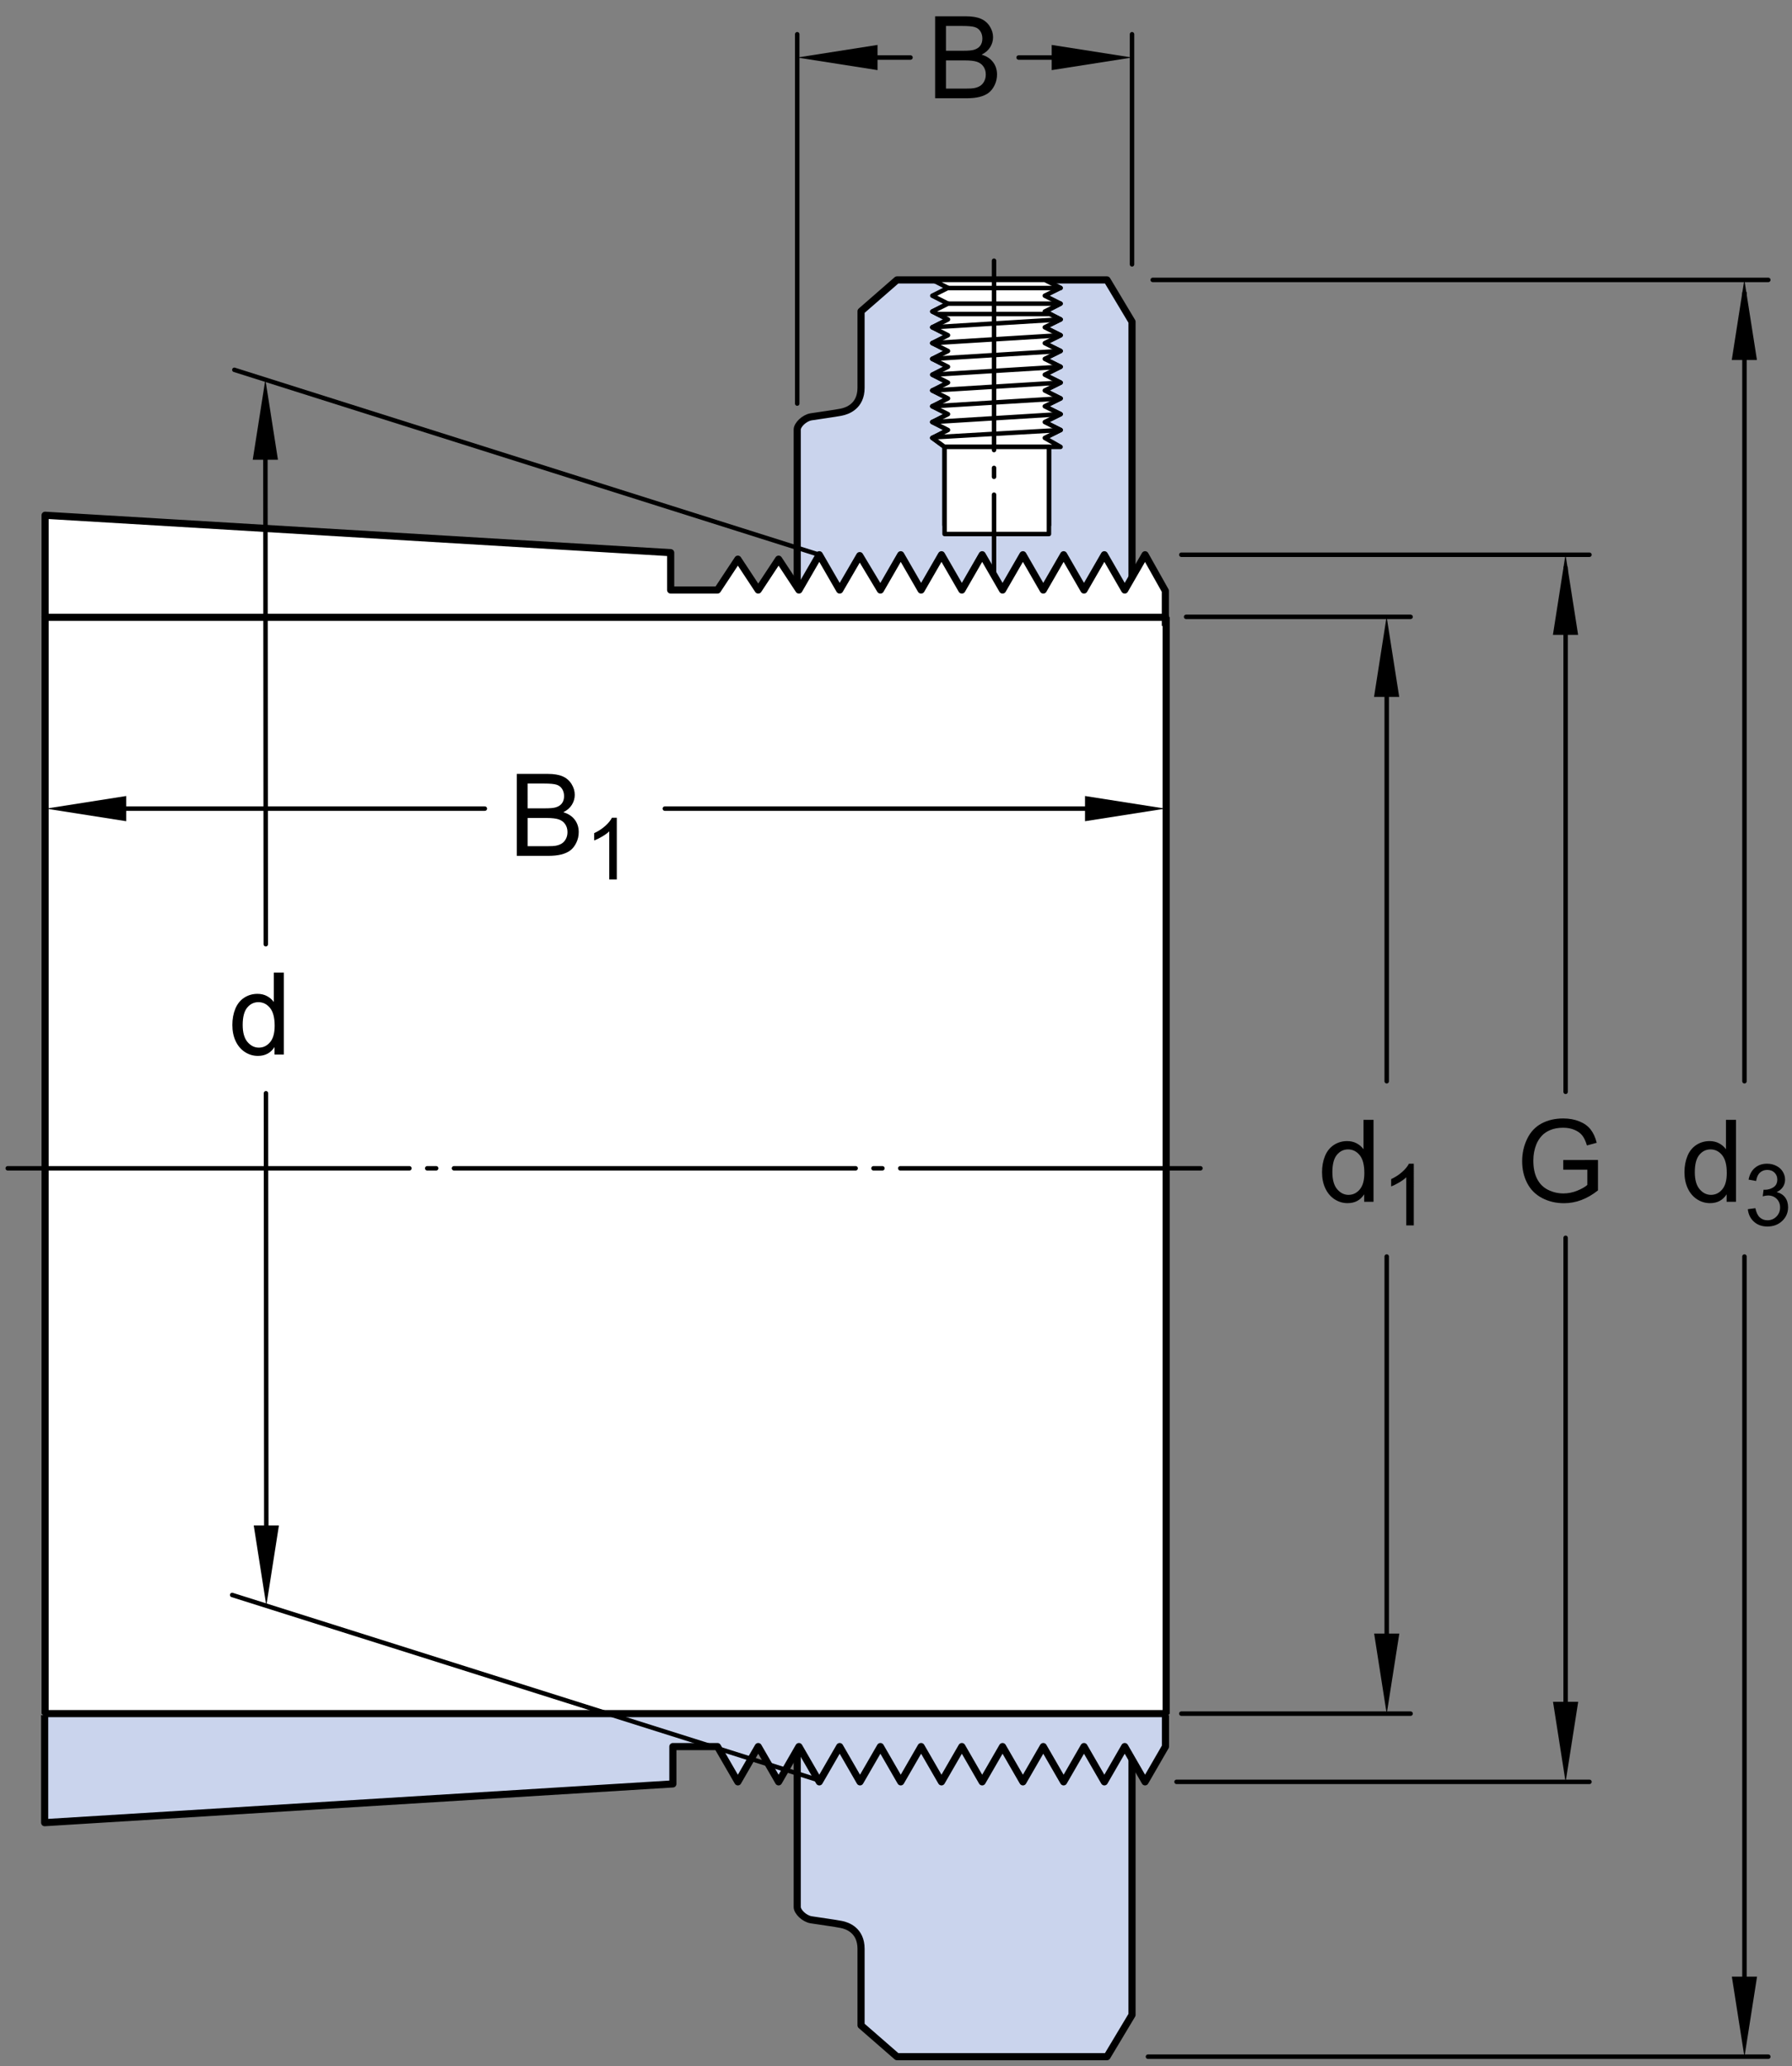 <?xml version="1.0" encoding="utf-8"?>
<!-- Generator: Adobe Illustrator 15.1.0, SVG Export Plug-In . SVG Version: 6.00 Build 0)  -->
<!DOCTYPE svg PUBLIC "-//W3C//DTD SVG 1.1//EN" "http://www.w3.org/Graphics/SVG/1.1/DTD/svg11.dtd">
<svg version="1.1" id="Lager_1" xmlns="http://www.w3.org/2000/svg" xmlns:xlink="http://www.w3.org/1999/xlink" x="0px" y="0px"
	 width="187.812px" height="216.522px" viewBox="0 0 187.812 216.522" enable-background="new 0 0 187.812 216.522"
	 xml:space="preserve">
<rect x="0" y="0" width="187.812" height="216.522" fill="#808080" stroke="none"/>
<g>
	<g>
		<g>
			<path fill="#CAD4ED" stroke="#000000" stroke-width="0.748" stroke-linecap="round" stroke-linejoin="round" d="M83.554,62.549
				c0,0,0-17.049,0-17.531c0-0.486,0.73-1.215,1.451-1.335c0.74-0.12,2.564-0.366,3.17-0.492c0.611-0.119,2.068-0.607,2.068-2.551
				c0-1.944,0-8.022,0-8.022l3.766-3.284h22.01l2.623,4.382V62.32"/>
			<path fill="#CAD4ED" stroke="#000000" stroke-width="0.748" stroke-linecap="round" stroke-linejoin="round" d="M83.554,182.318
				v0.566c0,0,0,16.484,0,16.965c0,0.488,0.73,1.215,1.451,1.336c0.74,0.119,2.564,0.367,3.17,0.492
				c0.611,0.117,2.068,0.605,2.068,2.551s0,8.023,0,8.023l3.766,3.281h22.01l2.623-4.379v-28.605"/>
			<polygon fill="#FFFFFF" stroke="#000000" stroke-width="0.468" stroke-linecap="round" stroke-linejoin="round" points="
				109.935,46.832 109.501,45.892 111.153,45.064 109.501,44.229 111.153,43.401 109.501,42.579 111.153,41.753 109.501,40.924 
				111.153,40.096 109.501,39.268 111.153,38.438 109.501,37.61 111.153,36.783 109.501,35.959 111.153,35.131 109.501,34.3 
				111.153,33.475 109.577,32.645 111.153,31.82 109.501,30.989 111.153,30.167 109.501,29.333 97.712,29.333 99.354,30.167 
				97.712,30.989 99.354,31.82 97.712,32.645 99.354,33.475 97.712,34.3 99.354,35.131 97.712,35.959 99.354,36.783 97.712,37.61 
				99.354,38.438 97.712,39.268 99.354,40.096 97.712,40.924 99.354,41.753 97.712,42.579 99.354,43.401 97.712,44.229 
				99.354,45.064 97.712,45.892 98.997,46.832 			"/>
			
				<line fill="none" stroke="#000000" stroke-width="0.468" stroke-linecap="round" stroke-linejoin="round" x1="97.712" y1="45.892" x2="109.501" y2="45.892"/>
			
				<rect x="98.997" y="46.832" fill="none" stroke="#000000" stroke-width="0.468" stroke-linecap="round" stroke-linejoin="round" width="10.938" height="8.199"/>
			<polygon fill="#FFFFFF" stroke="#000000" stroke-width="0.468" stroke-linecap="round" stroke-linejoin="round" points="
				111.153,31.82 109.501,32.645 111.153,33.475 109.501,34.3 111.153,35.131 109.501,35.959 111.153,36.783 109.501,37.61 
				111.153,38.438 109.501,39.268 111.153,40.096 109.501,40.924 111.153,41.753 109.501,42.579 111.153,43.401 109.501,44.229 
				111.153,45.064 109.501,45.892 111.153,46.832 98.997,46.832 97.712,45.892 99.354,45.064 97.712,44.229 99.354,43.401 
				97.712,42.579 99.354,41.753 97.712,40.924 99.354,40.096 97.712,39.268 99.354,38.438 97.712,37.61 99.354,36.783 
				97.712,35.959 99.354,35.131 97.712,34.3 99.354,33.475 97.712,32.645 99.354,31.82 			"/>
			
				<rect x="98.997" y="46.832" fill="#FFFFFF" stroke="#000000" stroke-width="0.468" stroke-linecap="round" stroke-linejoin="round" width="10.938" height="9.13"/>
			
				<line fill="none" stroke="#000000" stroke-width="0.468" stroke-linecap="round" stroke-linejoin="round" x1="99.354" y1="30.186" x2="111.153" y2="30.186"/>
			
				<line fill="none" stroke="#000000" stroke-width="0.468" stroke-linecap="round" stroke-linejoin="round" x1="98.233" y1="32.909" x2="110.038" y2="32.909"/>
			
				<line fill="none" stroke="#000000" stroke-width="0.468" stroke-linecap="round" stroke-linejoin="round" x1="111.153" y1="33.475" x2="97.712" y2="34.3"/>
			
				<line fill="none" stroke="#000000" stroke-width="0.468" stroke-linecap="round" stroke-linejoin="round" x1="111.153" y1="35.131" x2="97.712" y2="35.959"/>
			
				<line fill="none" stroke="#000000" stroke-width="0.468" stroke-linecap="round" stroke-linejoin="round" x1="111.153" y1="36.783" x2="97.712" y2="37.61"/>
			
				<line fill="none" stroke="#000000" stroke-width="0.468" stroke-linecap="round" stroke-linejoin="round" x1="111.153" y1="38.438" x2="97.769" y2="39.268"/>
			
				<line fill="none" stroke="#000000" stroke-width="0.468" stroke-linecap="round" stroke-linejoin="round" x1="111.153" y1="40.096" x2="97.712" y2="40.924"/>
			
				<line fill="none" stroke="#000000" stroke-width="0.468" stroke-linecap="round" stroke-linejoin="round" x1="111.153" y1="41.753" x2="97.712" y2="42.579"/>
			
				<line fill="none" stroke="#000000" stroke-width="0.468" stroke-linecap="round" stroke-linejoin="round" x1="111.153" y1="43.401" x2="97.712" y2="44.229"/>
			
				<line fill="none" stroke="#000000" stroke-width="0.468" stroke-linecap="round" stroke-linejoin="round" x1="111.153" y1="45.064" x2="97.835" y2="45.83"/>
			
				<line fill="none" stroke="#000000" stroke-width="0.468" stroke-linecap="round" stroke-dasharray="19.843,1.871,0.935,1.871" x1="104.179" y1="27.321" x2="104.179" y2="62.171"/>
		</g>
	</g>
	<g>
		<g>
			<g>
				<polygon fill="#FFFFFF" points="122.134,180.644 122.134,61.921 120.009,58.136 117.876,61.833 115.743,58.136 113.608,61.833 
					111.474,58.136 109.341,61.833 107.208,58.136 105.073,61.833 102.938,58.136 100.808,61.833 98.673,58.136 96.538,61.833 
					94.403,58.136 92.271,61.833 90.103,58.226 88.003,61.833 85.868,58.136 83.731,61.833 81.601,58.6 79.466,61.833 77.333,58.6 
					75.196,61.833 70.29,61.833 70.29,57.918 4.725,53.997 4.725,180.423 				"/>
			</g>
		</g>
		
			<line fill="none" stroke="#000000" stroke-width="0.468" stroke-linecap="round" stroke-dasharray="42.094,1.871,0.935,1.871" x1="0.811" y1="122.435" x2="125.81" y2="122.435"/>
		
			<line fill="none" stroke="#000000" stroke-width="0.748" stroke-linecap="round" stroke-linejoin="round" stroke-miterlimit="1" x1="4.723" y1="64.643" x2="122.146" y2="64.643"/>
		<polyline fill="#CAD4ED" stroke="#000000" stroke-width="0.748" stroke-linejoin="round" stroke-miterlimit="1" points="
			122.146,179.736 122.146,183.035 120.009,186.732 117.876,183.035 115.743,186.732 113.608,183.035 111.474,186.732 
			109.341,183.035 107.208,186.732 105.073,183.035 102.938,186.732 100.808,183.035 98.673,186.732 96.538,183.035 94.403,186.732 
			92.271,183.035 90.134,186.732 88.003,183.035 85.868,186.732 83.731,183.035 81.601,186.732 79.466,183.035 77.333,186.732 
			75.196,183.035 70.521,183.035 70.521,186.949 4.681,191.009 4.681,179.736 		"/>
		<polyline fill="#FFFFFF" stroke="#000000" stroke-width="0.748" stroke-linejoin="round" stroke-miterlimit="1" points="
			4.725,64.675 4.725,53.997 70.29,57.918 70.29,61.833 75.196,61.833 77.333,58.6 79.466,61.833 81.601,58.6 83.731,61.833 
			85.868,58.136 88.003,61.833 90.103,58.226 92.271,61.833 94.403,58.136 96.538,61.833 98.673,58.136 100.808,61.833 
			102.938,58.136 105.073,61.833 107.208,58.136 109.341,61.833 111.474,58.136 113.608,61.833 115.743,58.136 117.876,61.833 
			120.009,58.136 122.134,61.921 122.134,65.601 		"/>
		
			<rect x="4.725" y="64.695" fill="none" stroke="#000000" stroke-width="0.748" stroke-linecap="round" stroke-miterlimit="1" width="117.495" height="114.885"/>
	</g>
</g>
<g>
	
		<line fill="none" stroke="#000000" stroke-width="0.468" stroke-linecap="round" stroke-miterlimit="1" x1="11.054" y1="84.741" x2="50.812" y2="84.741"/>
	
		<line fill="none" stroke="#000000" stroke-width="0.468" stroke-linecap="round" stroke-miterlimit="1" x1="69.679" y1="84.741" x2="116.54" y2="84.741"/>
	<g>
		<path d="M54.167,89.69V81.1h3.223c0.656,0,1.183,0.087,1.579,0.261s0.707,0.441,0.932,0.803s0.337,0.739,0.337,1.134
			c0,0.367-0.1,0.713-0.299,1.037s-0.5,0.586-0.902,0.785c0.52,0.152,0.919,0.412,1.198,0.779s0.419,0.801,0.419,1.301
			c0,0.402-0.085,0.776-0.255,1.122s-0.38,0.612-0.63,0.8s-0.563,0.329-0.94,0.425s-0.839,0.144-1.386,0.144H54.167z M55.304,84.709
			h1.857c0.504,0,0.865-0.033,1.084-0.1c0.289-0.086,0.507-0.229,0.653-0.428s0.22-0.449,0.22-0.75c0-0.285-0.068-0.536-0.205-0.753
			s-0.332-0.365-0.586-0.445s-0.689-0.12-1.307-0.12h-1.717V84.709z M55.304,88.676h2.139c0.367,0,0.625-0.014,0.773-0.041
			c0.262-0.047,0.48-0.125,0.656-0.234s0.32-0.269,0.434-0.478s0.17-0.45,0.17-0.724c0-0.32-0.082-0.599-0.246-0.835
			s-0.392-0.402-0.683-0.498s-0.71-0.144-1.257-0.144h-1.986V88.676z"/>
		<path d="M64.645,92.165h-0.791v-5.04c-0.19,0.182-0.44,0.363-0.75,0.545s-0.586,0.317-0.833,0.409v-0.766
			c0.442-0.207,0.829-0.459,1.16-0.756c0.331-0.295,0.565-0.582,0.703-0.861h0.51V92.165z"/>
	</g>
	<polyline points="13.23,86.061 4.812,84.741 13.23,83.419 13.23,86.061 	"/>
	<polyline points="113.716,83.419 122.134,84.741 113.716,86.061 113.716,83.419 	"/>
	
		<line fill="none" stroke="#000000" stroke-width="0.468" stroke-linecap="round" stroke-miterlimit="1" x1="124.31" y1="64.643" x2="147.837" y2="64.643"/>
	
		<line fill="none" stroke="#000000" stroke-width="0.468" stroke-linecap="round" stroke-miterlimit="1" x1="123.81" y1="179.583" x2="147.837" y2="179.583"/>
	
		<line fill="none" stroke="#000000" stroke-width="0.468" stroke-linecap="round" stroke-miterlimit="1" x1="145.335" y1="131.681" x2="145.335" y2="174.222"/>
	
		<line fill="none" stroke="#000000" stroke-width="0.468" stroke-linecap="round" stroke-miterlimit="1" x1="145.335" y1="70.47" x2="145.335" y2="113.31"/>
	<g>
		<path d="M142.974,125.945v-0.785c-0.395,0.617-0.975,0.926-1.74,0.926c-0.496,0-0.952-0.137-1.368-0.41s-0.738-0.655-0.967-1.146
			s-0.343-1.054-0.343-1.69c0-0.621,0.104-1.185,0.311-1.69s0.518-0.894,0.932-1.163s0.877-0.404,1.389-0.404
			c0.375,0,0.709,0.079,1.002,0.237s0.531,0.364,0.715,0.618v-3.082h1.049v8.59H142.974z M139.64,122.839
			c0,0.797,0.168,1.393,0.504,1.787s0.732,0.592,1.189,0.592c0.461,0,0.853-0.188,1.175-0.565s0.483-0.952,0.483-1.726
			c0-0.852-0.164-1.477-0.492-1.875s-0.732-0.598-1.213-0.598c-0.469,0-0.86,0.191-1.175,0.574S139.64,122.015,139.64,122.839z"/>
		<path d="M148.173,128.42h-0.791v-5.041c-0.191,0.182-0.44,0.363-0.75,0.545c-0.309,0.182-0.586,0.318-0.832,0.408v-0.764
			c0.441-0.209,0.828-0.461,1.16-0.756c0.33-0.297,0.564-0.584,0.703-0.861h0.51V128.42z"/>
	</g>
	<polyline points="146.657,171.193 145.335,179.611 144.017,171.193 146.657,171.193 	"/>
	<polyline points="144.007,73.036 145.325,64.617 146.646,73.036 144.007,73.036 	"/>
	
		<line fill="none" stroke="#000000" stroke-width="0.468" stroke-linecap="round" stroke-miterlimit="1" x1="123.81" y1="58.136" x2="166.585" y2="58.136"/>
	
		<line fill="none" stroke="#000000" stroke-width="0.468" stroke-linecap="round" stroke-miterlimit="1" x1="123.308" y1="186.732" x2="166.585" y2="186.732"/>
	
		<line fill="none" stroke="#000000" stroke-width="0.468" stroke-linecap="round" stroke-miterlimit="1" x1="164.085" y1="129.72" x2="164.085" y2="180.63"/>
	
		<line fill="none" stroke="#000000" stroke-width="0.468" stroke-linecap="round" stroke-miterlimit="1" x1="164.085" y1="59.511" x2="164.085" y2="114.419"/>
	<g>
		<path d="M163.837,122.576v-1.008l3.639-0.006v3.188c-0.559,0.445-1.135,0.78-1.729,1.005s-1.203,0.337-1.828,0.337
			c-0.844,0-1.61-0.181-2.3-0.542s-1.21-0.884-1.562-1.567s-0.527-1.447-0.527-2.291c0-0.836,0.175-1.616,0.524-2.341
			s0.853-1.263,1.509-1.614s1.412-0.527,2.268-0.527c0.621,0,1.183,0.101,1.685,0.302s0.896,0.481,1.181,0.841
			s0.502,0.828,0.65,1.406l-1.025,0.281c-0.129-0.438-0.289-0.781-0.48-1.031s-0.465-0.45-0.82-0.601s-0.75-0.226-1.184-0.226
			c-0.52,0-0.969,0.079-1.348,0.237s-0.685,0.366-0.917,0.624s-0.413,0.541-0.542,0.85c-0.219,0.531-0.328,1.107-0.328,1.729
			c0,0.766,0.132,1.406,0.396,1.922s0.647,0.898,1.151,1.148s1.039,0.375,1.605,0.375c0.492,0,0.973-0.095,1.441-0.284
			s0.824-0.392,1.066-0.606v-1.6H163.837z"/>
	</g>
	<polyline points="165.405,178.341 164.085,186.759 162.765,178.341 165.405,178.341 	"/>
	<polyline points="162.755,66.53 164.075,58.111 165.396,66.53 162.755,66.53 	"/>
	
		<line fill="none" stroke="#000000" stroke-width="0.468" stroke-linecap="round" stroke-miterlimit="1" x1="120.81" y1="29.333" x2="185.329" y2="29.333"/>
	
		<line fill="none" stroke="#000000" stroke-width="0.468" stroke-linecap="round" stroke-miterlimit="1" x1="120.312" y1="215.533" x2="185.329" y2="215.533"/>
	
		<line fill="none" stroke="#000000" stroke-width="0.468" stroke-linecap="round" stroke-miterlimit="1" x1="182.829" y1="131.681" x2="182.829" y2="209.708"/>
	
		<line fill="none" stroke="#000000" stroke-width="0.468" stroke-linecap="round" stroke-miterlimit="1" x1="182.829" y1="30.709" x2="182.829" y2="113.31"/>
	<g>
		<path d="M180.96,125.945v-0.785c-0.395,0.617-0.975,0.926-1.74,0.926c-0.496,0-0.952-0.137-1.368-0.41s-0.738-0.655-0.967-1.146
			s-0.343-1.054-0.343-1.69c0-0.621,0.104-1.185,0.311-1.69s0.518-0.894,0.932-1.163s0.877-0.404,1.389-0.404
			c0.375,0,0.709,0.079,1.002,0.237s0.531,0.364,0.715,0.618v-3.082h1.049v8.59H180.96z M177.626,122.839
			c0,0.797,0.168,1.393,0.504,1.787s0.732,0.592,1.189,0.592c0.461,0,0.853-0.188,1.175-0.565s0.483-0.952,0.483-1.726
			c0-0.852-0.164-1.477-0.492-1.875s-0.732-0.598-1.213-0.598c-0.469,0-0.86,0.191-1.175,0.574S177.626,122.015,177.626,122.839z"/>
		<path d="M183.184,126.719l0.791-0.105c0.091,0.448,0.245,0.771,0.464,0.969c0.218,0.197,0.483,0.297,0.797,0.297
			c0.372,0,0.687-0.129,0.943-0.387c0.256-0.258,0.385-0.577,0.385-0.958c0-0.363-0.119-0.663-0.356-0.899
			c-0.237-0.234-0.539-0.354-0.905-0.354c-0.149,0-0.336,0.029-0.559,0.088l0.088-0.693c0.053,0.006,0.096,0.008,0.128,0.008
			c0.337,0,0.64-0.088,0.909-0.264s0.404-0.446,0.404-0.812c0-0.29-0.098-0.53-0.294-0.721s-0.45-0.285-0.761-0.285
			c-0.307,0-0.563,0.096-0.769,0.289s-0.337,0.484-0.396,0.871l-0.791-0.141c0.097-0.531,0.316-0.941,0.659-1.232
			c0.343-0.292,0.769-0.438,1.278-0.438c0.352,0,0.676,0.075,0.972,0.227c0.296,0.15,0.522,0.355,0.679,0.617
			c0.157,0.26,0.235,0.537,0.235,0.83c0,0.278-0.075,0.531-0.224,0.76c-0.15,0.229-0.371,0.41-0.664,0.545
			c0.381,0.088,0.677,0.271,0.888,0.547c0.211,0.277,0.316,0.624,0.316,1.04c0,0.562-0.205,1.04-0.615,1.431
			s-0.929,0.586-1.556,0.586c-0.565,0-1.035-0.168-1.408-0.505C183.449,127.692,183.236,127.255,183.184,126.719z"/>
	</g>
	<polyline points="184.149,207.142 182.829,215.56 181.507,207.142 184.149,207.142 	"/>
	<polyline points="181.499,37.727 182.817,29.308 184.138,37.727 181.499,37.727 	"/>
	
		<line fill="none" stroke="#000000" stroke-width="0.468" stroke-linecap="round" stroke-miterlimit="1" x1="24.562" y1="38.757" x2="85.866" y2="58.138"/>
	
		<line fill="none" stroke="#000000" stroke-width="0.468" stroke-linecap="round" stroke-miterlimit="1" x1="24.333" y1="167.148" x2="85.868" y2="186.584"/>
	
		<line fill="none" stroke="#000000" stroke-width="0.468" stroke-linecap="round" stroke-miterlimit="1" x1="27.874" y1="114.572" x2="27.913" y2="166.453"/>
	
		<line fill="none" stroke="#000000" stroke-width="0.468" stroke-linecap="round" stroke-miterlimit="1" x1="27.812" y1="43.642" x2="27.856" y2="98.952"/>
	<g>
		<path d="M28.769,110.514v-0.785c-0.395,0.617-0.975,0.926-1.74,0.926c-0.496,0-0.952-0.137-1.368-0.41s-0.738-0.655-0.967-1.146
			s-0.343-1.054-0.343-1.69c0-0.621,0.104-1.185,0.311-1.69s0.518-0.894,0.932-1.163s0.877-0.404,1.389-0.404
			c0.375,0,0.709,0.079,1.002,0.237s0.531,0.364,0.715,0.618v-3.082h1.049v8.59H28.769z M25.435,107.409
			c0,0.797,0.168,1.393,0.504,1.787s0.732,0.592,1.189,0.592c0.461,0,0.853-0.188,1.175-0.565s0.483-0.952,0.483-1.726
			c0-0.852-0.164-1.477-0.492-1.875s-0.732-0.598-1.213-0.598c-0.469,0-0.86,0.191-1.175,0.574S25.435,106.584,25.435,107.409z"/>
	</g>
	<polyline points="26.489,48.178 27.812,39.759 29.13,48.178 26.489,48.178 	"/>
	<polyline points="29.233,159.859 27.913,168.277 26.593,159.859 29.233,159.859 	"/>
	
		<line fill="none" stroke="#000000" stroke-width="0.468" stroke-linecap="round" stroke-miterlimit="1" x1="118.642" y1="3.589" x2="118.642" y2="27.705"/>
	
		<line fill="none" stroke="#000000" stroke-width="0.468" stroke-linecap="round" stroke-miterlimit="1" x1="85.599" y1="6.029" x2="95.425" y2="6.029"/>
	
		<line fill="none" stroke="#000000" stroke-width="0.468" stroke-linecap="round" stroke-miterlimit="1" x1="106.759" y1="6.029" x2="112.778" y2="6.029"/>
	<g>
		<path d="M98.007,10.298v-8.59h3.223c0.656,0,1.183,0.087,1.579,0.261s0.707,0.441,0.932,0.803s0.337,0.739,0.337,1.134
			c0,0.367-0.1,0.713-0.299,1.037s-0.5,0.586-0.902,0.785c0.52,0.152,0.919,0.412,1.198,0.779s0.419,0.801,0.419,1.301
			c0,0.402-0.085,0.776-0.255,1.122s-0.38,0.612-0.63,0.8s-0.563,0.329-0.94,0.425s-0.839,0.144-1.386,0.144H98.007z M99.144,5.317
			h1.857c0.504,0,0.865-0.033,1.084-0.1c0.289-0.086,0.507-0.229,0.653-0.428s0.22-0.449,0.22-0.75c0-0.285-0.068-0.536-0.205-0.753
			s-0.332-0.365-0.586-0.445s-0.689-0.12-1.307-0.12h-1.717V5.317z M99.144,9.284h2.139c0.367,0,0.625-0.014,0.773-0.041
			c0.262-0.047,0.48-0.125,0.656-0.234s0.32-0.269,0.434-0.478s0.17-0.45,0.17-0.724c0-0.32-0.082-0.599-0.246-0.835
			s-0.392-0.402-0.683-0.498s-0.71-0.144-1.257-0.144h-1.986V9.284z"/>
	</g>
	
		<line fill="none" stroke="#000000" stroke-width="0.468" stroke-linecap="round" stroke-miterlimit="1" x1="83.554" y1="3.589" x2="83.554" y2="42.294"/>
	<polyline points="91.972,7.348 83.554,6.029 91.972,4.708 91.972,7.348 	"/>
	<polyline points="110.224,4.708 118.642,6.029 110.224,7.348 110.224,4.708 	"/>
</g>
</svg>
